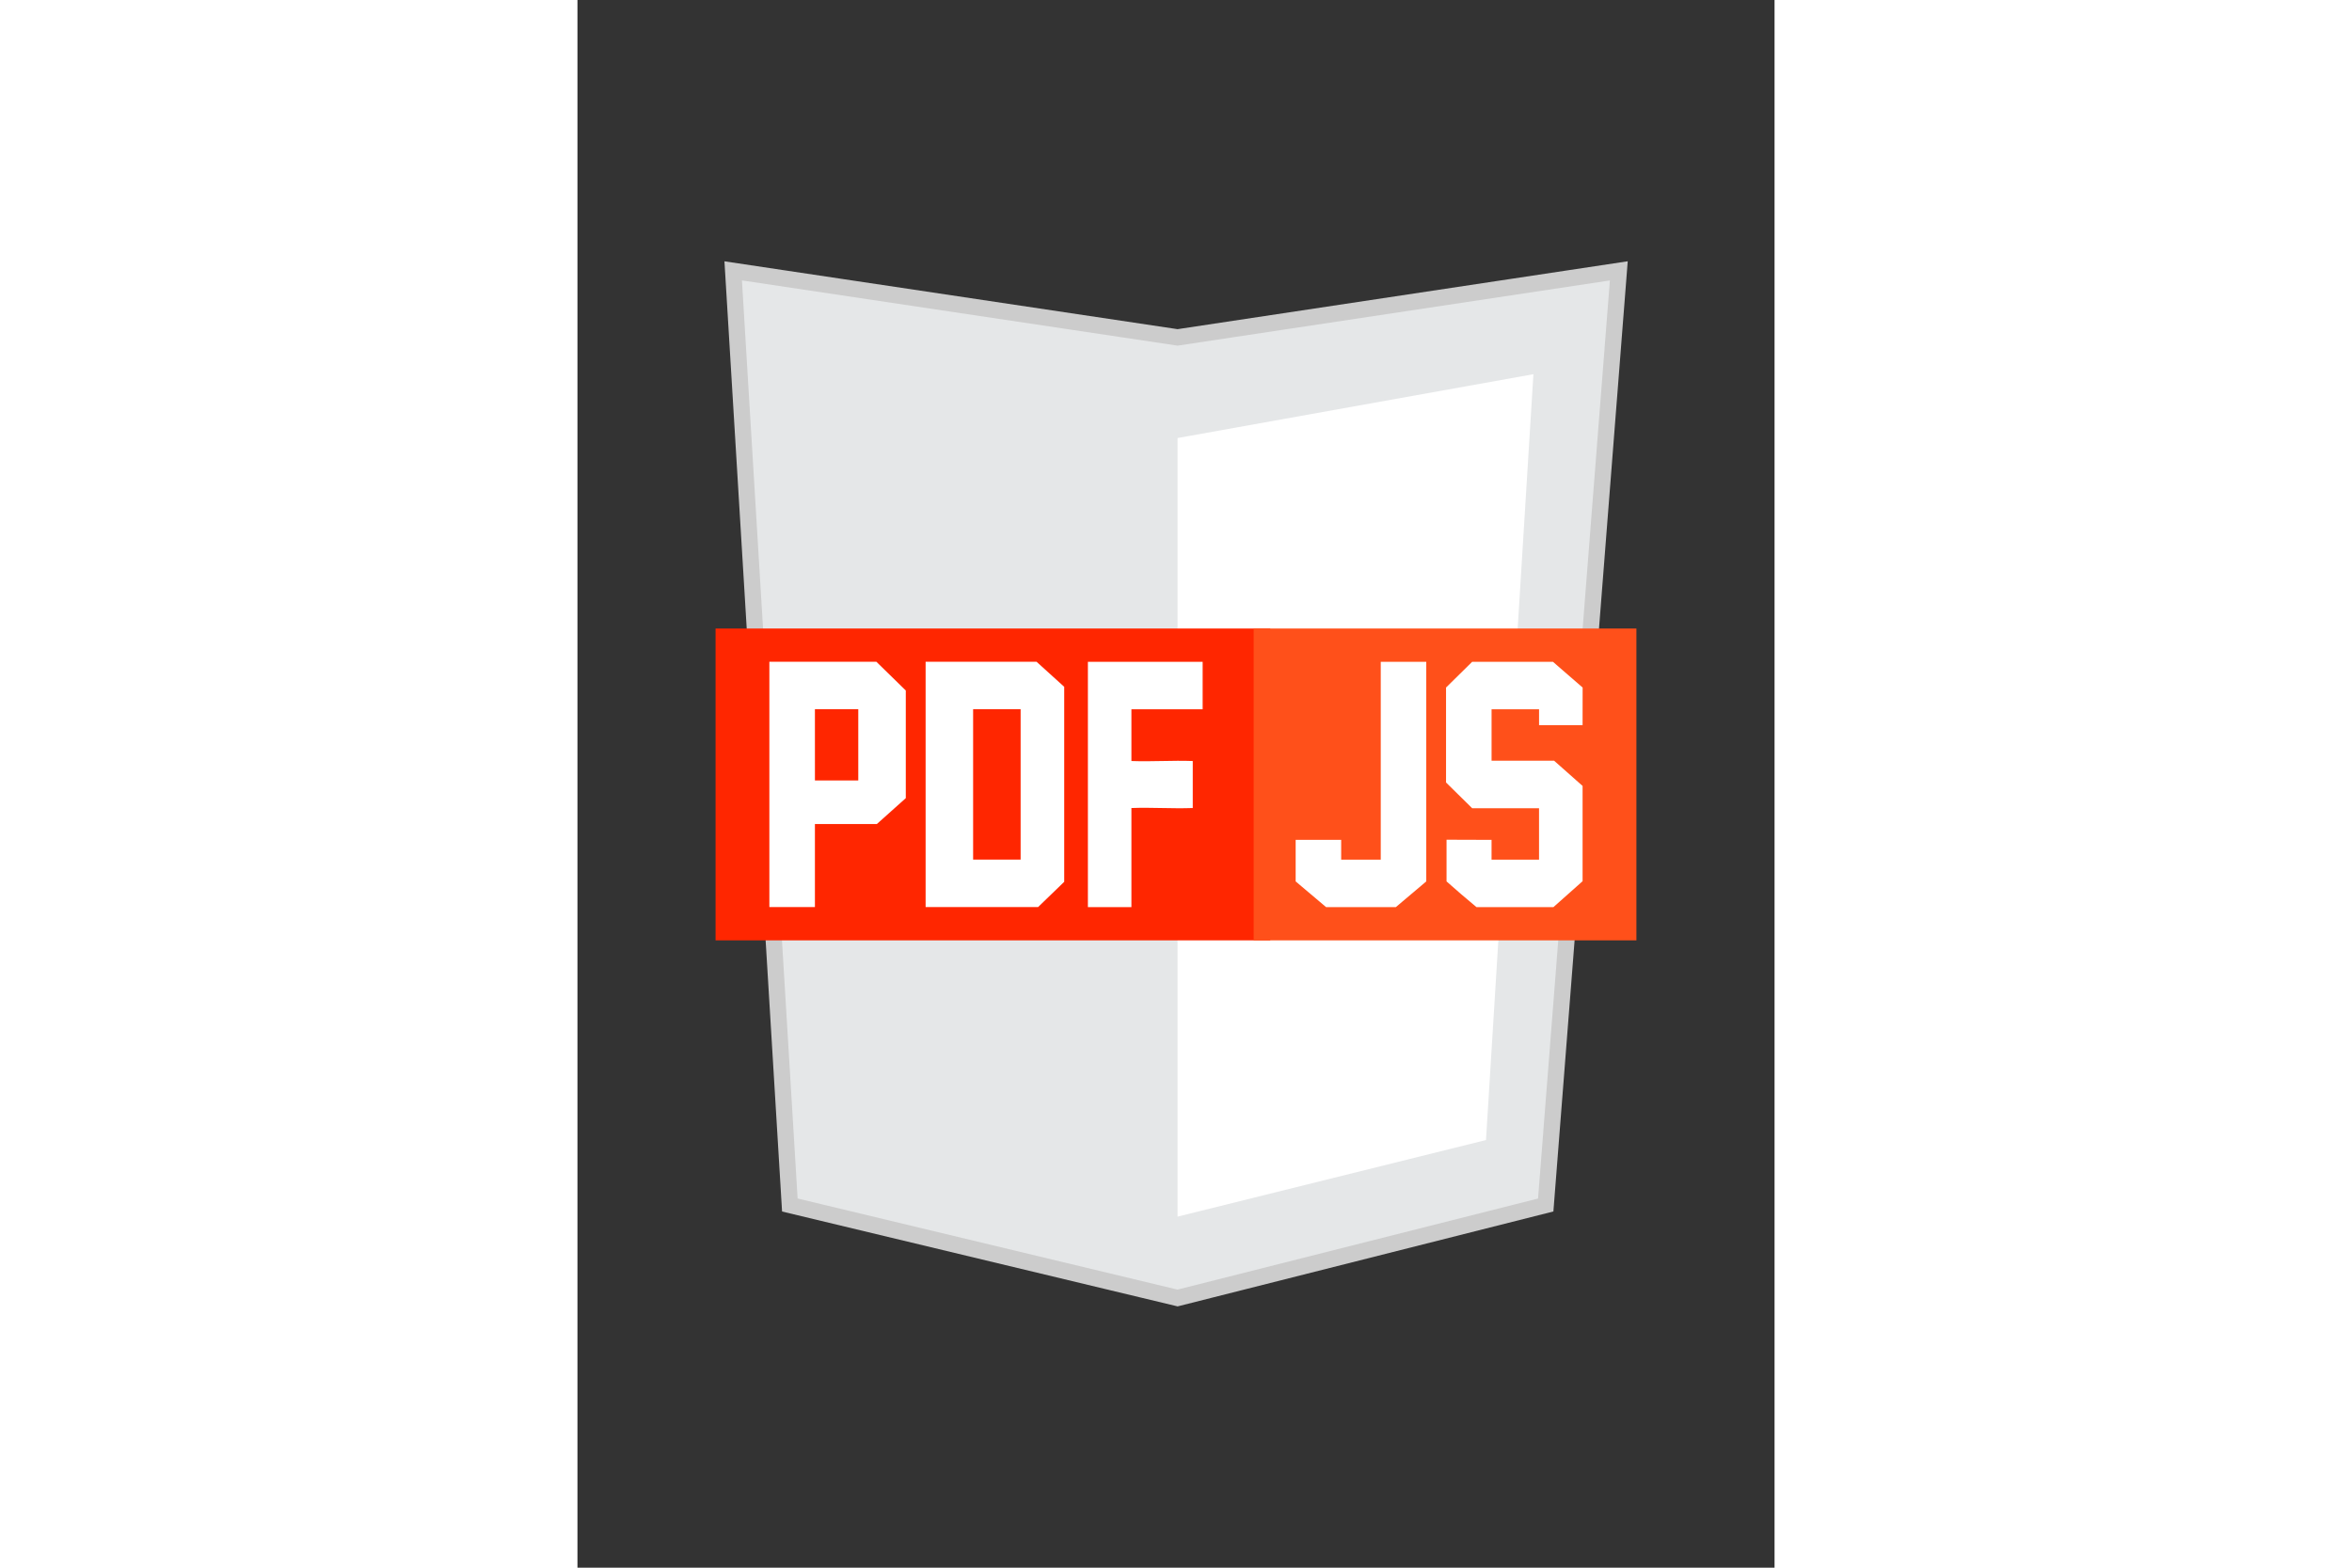 <svg xmlns="http://www.w3.org/2000/svg" height="800" width="1200" viewBox="-8.473 -16.031 73.435 96.188"><rect x="-8.473" y="-16.031" width="73.435" height="96.188" fill="#333333" stroke="none"/><path d="M1.081.588l27.26 4.083L55.408.588l-4.483 57.316-22.584 5.706-23.785-5.706z" fill="#e5e7e8" stroke="#ccc"/><path d="M28.341 10.845l21.829-3.916-2.909 46.989-18.92 4.699z" fill="#fff"/><path fill="#ff2600" d="M0 22.531h34.027v19.136H0z"/><path fill="#ff501a" d="M33.008 22.531h23.48v19.136H33.008z"/><path d="M3.3 24.572v15.053h2.794V34.531H9.891l1.778-1.591v-6.604l-1.805-1.764zm2.794 2.914h2.66v4.371H6.095zm6.791-2.914v15.053h6.898l1.604-1.551V26.109L19.69 24.572zm2.914 2.914h2.914v9.224h-2.914zm7.04-2.91h7.04v2.913H25.51v3.173c1.254.047 2.509-.047 3.763 0v2.884c-1.254.047-2.509-.047-3.763 0v6.082h-2.67V24.576zM36.518 38.838l-.933-.789v-2.55l2.792.001v1.214h2.428V24.576l2.792-0v13.473l-1.867 1.578h-4.278l-.933-.789zm9.225 0l-.902-.789v-2.558c.882 0 1.879.009 2.761.009v1.214h2.913v-3.156h-4.103l-1.602-1.578v-5.826l1.602-1.578h4.958l1.819 1.578c-.001.769-.002 1.537-.003 2.306h-2.67v-.971h-2.913v3.156h3.837l1.746 1.546v5.846l-.894.795-.894.795h-4.721z" fill="#fff"/></svg>